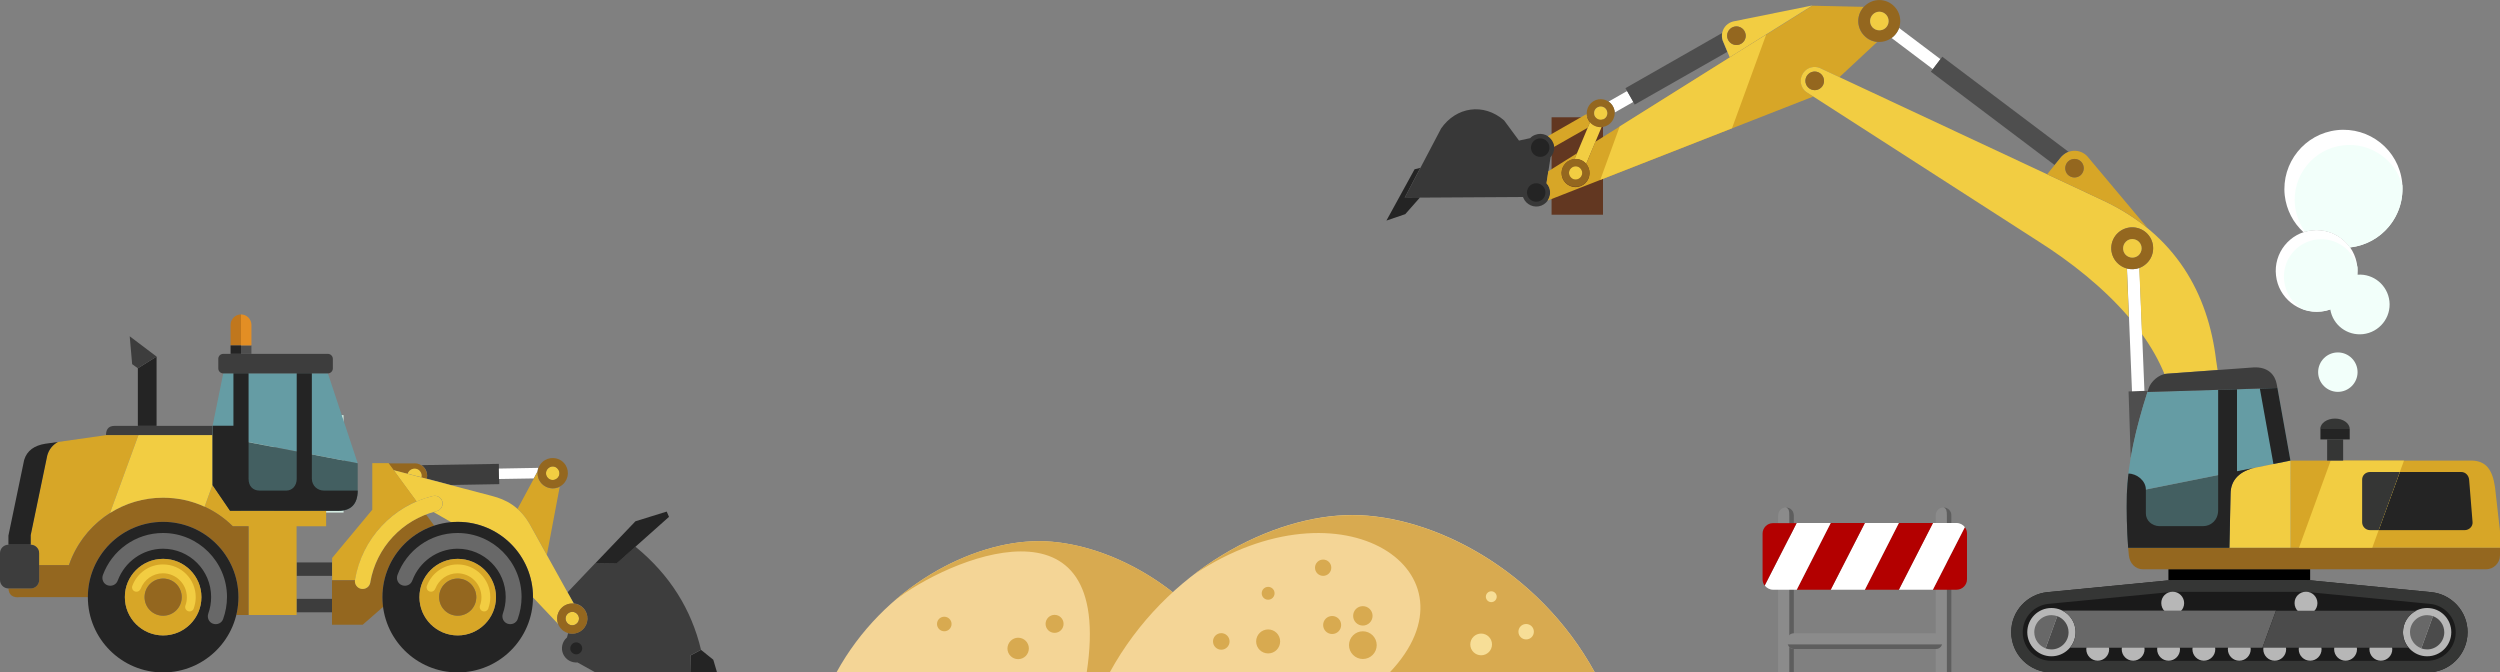 <?xml version="1.0" encoding="utf-8"?>
<!-- Generator: Adobe Illustrator 21.1.0, SVG Export Plug-In . SVG Version: 6.00 Build 0)  -->
<svg xmlns="http://www.w3.org/2000/svg" xmlns:xlink="http://www.w3.org/1999/xlink" version="1.1" id="Layer_1" x="0px" y="0px" viewBox="0 0 1750 470.7" style="enable-background:new 0 0 1750 470.7;" xml:space="preserve" width="1750" height="470.7">
<rect x="0" y="0" width="1750" height="470.7" fill="#808080" stroke="none"/>
<style type="text/css">
	.st0{fill-rule:evenodd;clip-rule:evenodd;fill:#623721;}
	.st1{fill-rule:evenodd;clip-rule:evenodd;fill:#D3EBE1;}
	.st2{fill-rule:evenodd;clip-rule:evenodd;fill:#F4D596;}
	.st3{fill-rule:evenodd;clip-rule:evenodd;fill:#D8AA50;}
	.st4{fill-rule:evenodd;clip-rule:evenodd;fill:#F7DE97;}
	.st5{fill-rule:evenodd;clip-rule:evenodd;fill:#3D3D3D;}
	.st6{fill-rule:evenodd;clip-rule:evenodd;fill:#242424;}
	.st7{fill-rule:evenodd;clip-rule:evenodd;fill:#FFFFFF;}
	.st8{fill-rule:evenodd;clip-rule:evenodd;fill:#D7A627;}
	.st9{fill-rule:evenodd;clip-rule:evenodd;fill:#94671F;}
	.st10{fill-rule:evenodd;clip-rule:evenodd;fill:#F2CD42;}
	.st11{fill-rule:evenodd;clip-rule:evenodd;fill:#659CA4;}
	.st12{fill-rule:evenodd;clip-rule:evenodd;fill:#435F61;}
	.st13{fill-rule:evenodd;clip-rule:evenodd;fill:#686868;}
	.st14{fill-rule:evenodd;clip-rule:evenodd;fill:#4E4E4E;}
	.st15{fill-rule:evenodd;clip-rule:evenodd;fill:#E38E24;}
	.st16{fill-rule:evenodd;clip-rule:evenodd;fill:#C0771D;}
	.st17{fill-rule:evenodd;clip-rule:evenodd;fill:#383838;}
	.st18{fill-rule:evenodd;clip-rule:evenodd;}
	.st19{fill-rule:evenodd;clip-rule:evenodd;fill:#353635;}
	.st20{fill-rule:evenodd;clip-rule:evenodd;fill:#1A1A1A;}
	.st21{fill-rule:evenodd;clip-rule:evenodd;fill:#B7B7B7;}
	.st22{fill-rule:evenodd;clip-rule:evenodd;fill:#4B4B4B;}
	.st23{fill-rule:evenodd;clip-rule:evenodd;fill:#8B8B8B;}
	.st24{fill-rule:evenodd;clip-rule:evenodd;fill:#5E5E5E;}
	.st25{fill-rule:evenodd;clip-rule:evenodd;fill:#B30000;}
	.st26{fill-rule:evenodd;clip-rule:evenodd;fill:#F2FFFA;}
</style>
<g>
	<polygon class="st0" points="1086.1,82.1 1122.1,82.1 1122.1,150.3 1086.1,150.3 1086.1,82.1  "/>
	<path class="st1" d="M217.3,290.6c7.7,0,15.5,0,23.2,0c0,22.7,0,45.5,0,68.2c-7.7,0-15.5,0-23.2,0   C217.3,336.1,217.3,313.3,217.3,290.6L217.3,290.6z"/>
	<polygon class="st1" points="168.7,290.6 191.9,290.6 191.9,358.8 168.7,358.8 168.7,290.6  "/>
	<path class="st2" d="M585.5,470.7c33-60.2,95.1-91.9,141.6-91.9c46.5,0,108.7,31.7,141.6,91.9H727.1H585.5L585.5,470.7z"/>
	<path class="st3" d="M712.7,446.4c4.1,0,7.5,3.3,7.5,7.5c0,4.1-3.3,7.5-7.5,7.5c-4.1,0-7.5-3.3-7.5-7.5   C705.3,449.8,708.6,446.4,712.7,446.4L712.7,446.4z"/>
	<path class="st3" d="M661,431.7c2.8,0,5.1,2.3,5.1,5.1c0,2.8-2.3,5.1-5.1,5.1c-2.8,0-5.1-2.3-5.1-5.1   C655.9,433.9,658.2,431.7,661,431.7L661,431.7z"/>
	<path class="st3" d="M738.2,430.4c3.5,0,6.3,2.8,6.3,6.3c0,3.5-2.8,6.3-6.3,6.3c-3.5,0-6.3-2.8-6.3-6.3   C731.9,433.3,734.7,430.4,738.2,430.4L738.2,430.4z"/>
	<path class="st3" d="M626.2,420.4c31.7-27.4,69.8-41.6,100.9-41.6c46.5,0,108.7,31.7,141.6,91.9h-108   C780.4,340.6,662.7,391.7,626.2,420.4L626.2,420.4z"/>
	<path class="st2" d="M776.8,470.7c39.5-72.2,114-110.2,169.8-110.2c55.8,0,130.3,38,169.8,110.2H946.6H776.8L776.8,470.7z"/>
	<path class="st3" d="M954,441.9c5.3,0,9.7,4.3,9.7,9.7c0,5.3-4.3,9.7-9.7,9.7c-5.3,0-9.7-4.3-9.7-9.7   C944.3,446.3,948.6,441.9,954,441.9L954,441.9z"/>
	<path class="st3" d="M932.5,431.2c3.5,0,6.3,2.8,6.3,6.3c0,3.5-2.8,6.3-6.3,6.3c-3.5,0-6.3-2.8-6.3-6.3   C926.2,434,929,431.2,932.5,431.2L932.5,431.2z"/>
	<path class="st3" d="M854.9,443.2c3.2,0,5.8,2.6,5.8,5.8c0,3.2-2.6,5.8-5.8,5.8s-5.8-2.6-5.8-5.8   C849.1,445.8,851.7,443.2,854.9,443.2L854.9,443.2z"/>
	<path class="st3" d="M887.7,440.6c4.6,0,8.4,3.7,8.4,8.4c0,4.6-3.7,8.4-8.4,8.4c-4.6,0-8.4-3.7-8.4-8.4   C879.3,444.3,883.1,440.6,887.7,440.6L887.7,440.6z"/>
	<path class="st3" d="M887.7,410.8c2.5,0,4.5,2,4.5,4.5c0,2.5-2,4.5-4.5,4.5c-2.5,0-4.5-2-4.5-4.5   C883.2,412.8,885.2,410.8,887.7,410.8L887.7,410.8z"/>
	<path class="st3" d="M954,424.3c3.7,0,6.8,3,6.8,6.8c0,3.7-3,6.8-6.8,6.8c-3.7,0-6.8-3-6.8-6.8C947.2,427.3,950.2,424.3,954,424.3   L954,424.3z"/>
	<path class="st3" d="M926.2,391.7c3.1,0,5.7,2.5,5.7,5.7c0,3.1-2.5,5.7-5.7,5.7c-3.1,0-5.7-2.5-5.7-5.7   C920.5,394.2,923.1,391.7,926.2,391.7L926.2,391.7z"/>
	<path class="st3" d="M835.8,402.1c35.8-27.4,76.8-41.5,110.8-41.5c55.8,0,130.3,38,169.8,110.2H972.7   C1039.3,400.9,940.1,332.7,835.8,402.1L835.8,402.1z"/>
	<path class="st4" d="M1068.3,436.8c3,0,5.4,2.4,5.4,5.4c0,3-2.4,5.4-5.4,5.4c-3,0-5.4-2.4-5.4-5.4   C1062.9,439.2,1065.3,436.8,1068.3,436.8L1068.3,436.8z"/>
	<path class="st4" d="M1036.8,443.5c4.2,0,7.6,3.4,7.6,7.6c0,4.2-3.4,7.6-7.6,7.6c-4.2,0-7.6-3.4-7.6-7.6   C1029.2,446.9,1032.6,443.5,1036.8,443.5L1036.8,443.5z"/>
	<path class="st4" d="M1043.9,413.9c2.1,0,3.8,1.7,3.8,3.8c0,2.1-1.7,3.8-3.8,3.8c-2.1,0-3.8-1.7-3.8-3.8   C1040.1,415.6,1041.8,413.9,1043.9,413.9L1043.9,413.9z"/>
	<path class="st5" d="M397.3,414.6l19.3-20.3l15.2-0.2l12.9-11.5c24.4,19.9,39.3,44.2,46,72.2l-7.3,3.9l-0.3,11.9l-66.3,0.1l-12.6-7   c-4.1,0.4-8.2-1.9-10-5.9c-1.8-4.1-0.6-8.8,2.7-11.6l0.8-3c3.4,0.9,7.3,0.1,10.1-2.5c4.3-4,4.6-10.7,0.6-15c-1.8-2-4.2-3.1-6.7-3.3   L397.3,414.6L397.3,414.6z"/>
	<path class="st5" d="M80.3,298.1h68.4v6.6H74.2C74.2,301.6,75.1,298.1,80.3,298.1L80.3,298.1z"/>
	<polygon class="st6" points="109.6,249.6 96.5,257.8 96.5,298.1 109.6,298.1 109.6,249.6  "/>
	<polygon class="st5" points="109.6,249.6 96.5,257.8 92.5,254.9 90.8,235.4 109.6,249.6  "/>
	<polygon class="st5" points="207.6,428.6 232.4,428.6 232.4,419.2 207.6,419.2 207.6,428.6  "/>
	<polygon class="st5" points="207.6,403.1 232.4,403.1 232.4,393.7 207.6,393.7 207.6,403.1  "/>
	<path class="st5" d="M315.6,339.5l33.9-0.6l-0.3-14.2l-54.1,0.9c2.4,1.6,3.9,4.3,3.9,7.3c0,0.7-0.1,1.4-0.3,2.1L315.6,339.5   L315.6,339.5z"/>
	<path class="st7" d="M349.2,328l0.1,7.3l24.3-0.4l2.6-4.9c0.1-0.8,0.3-1.7,0.6-2.5L349.2,328L349.2,328z"/>
	<path class="st8" d="M376.4,330l-14.1,26.2c3.4,3,6.6,7.1,9.5,12.4l11,19.8l9-47.6c-4.1,2.1-9.3,1.3-12.6-2.2   C376.9,336.1,376,333,376.4,330L376.4,330z M390.3,328.1c1.8,1.9,1.7,4.9-0.2,6.6c-1.9,1.8-4.9,1.7-6.6-0.2   c-1.8-1.9-1.7-4.9,0.2-6.6C385.6,326,388.6,326.1,390.3,328.1L390.3,328.1z M391,330.9c0.2,2.3-1.5,4.3-3.8,4.5   c-2.3,0.2-4.3-1.5-4.5-3.8c-0.2-2.3,1.5-4.3,3.8-4.5C388.8,326.9,390.8,328.6,391,330.9L391,330.9z"/>
	<polygon class="st6" points="416.6,394.4 444.8,364.9 466.7,358.1 468.3,361.8 431.9,394.2 416.6,394.4  "/>
	<polygon class="st6" points="483.2,470.6 483.5,458.8 490.7,454.9 499.3,461.8 501.9,470.6 483.2,470.6  "/>
	<path class="st6" d="M400.6,450.7c1.7-1.5,4.3-1.4,5.9,0.4c1.5,1.7,1.4,4.3-0.4,5.9c-1.7,1.5-4.3,1.4-5.9-0.4   C398.7,454.9,398.9,452.3,400.6,450.7L400.6,450.7z"/>
	<path class="st9" d="M290.2,324.3c4.8,0,8.8,3.9,8.8,8.8c0,0.7-0.1,1.4-0.3,2.1l-11.9-3.1l8.2,2.2c0.4-1.5,0-3.2-1.2-4.5   c-1.9-2-5-2.1-7-0.3c-0.7,0.6-1.1,1.4-1.4,2.2l-10-2.6l-3.5-4.7H290.2L290.2,324.3z"/>
	<path class="st10" d="M390.7,436.8l-17.6-18.6l0-0.2c0-29.1-23.6-52.7-52.7-52.7c-1.6,0-3.1,0.1-4.6,0.2l-12.4-7.1   c0.7-0.2,1.3-0.4,2-0.5c0.1,0,0.2,0,0.3-0.1c2.9-0.7,4.7-3.7,4-6.6c-0.7-2.9-3.7-4.7-6.6-4l0,0c-4,1-7.8,2.3-11.5,3.9l-6.8-9.2   l-9.3-12.8l69,18.1c9.1,2.4,19.6,7,27.3,21.5l29.9,53.9c-2.9-0.3-6,0.6-8.3,2.8C390.1,428.3,389.2,432.9,390.7,436.8L390.7,436.8z"/>
	<path class="st10" d="M391,330.9c0.2,2.3-1.5,4.3-3.8,4.5c-2.3,0.2-4.3-1.5-4.5-3.8c-0.2-2.3,1.5-4.3,3.8-4.5   C388.8,326.9,390.8,328.6,391,330.9L391,330.9z"/>
	<path class="st8" d="M232.4,390.7l28.2-33.9v-32.6H272l19.6,26.7c-22.4,9.7-38.9,30.2-43,54.9l0,0c0,0.1,0,0.2,0,0.3h-16.1V390.7   L232.4,390.7z"/>
	<path class="st9" d="M232.4,406.2h16.1c-0.3,2.9,1.6,5.5,4.5,6c3,0.5,5.8-1.5,6.3-4.5c0-0.1,0-0.2,0-0.2   c3.7-21.8,18.8-39.6,38.9-47.4l5.7,7.8l0,0c-21,6.9-36.2,26.7-36.2,50c0,2.3,0.2,4.7,0.5,6.9l-14.3,12.5h-21.5V406.2L232.4,406.2z"/>
	<path class="st10" d="M248.5,405.9c4.8-28.8,26.5-51.9,54.5-58.7l0,0c2.9-0.7,5.9,1.1,6.6,4c0.7,2.9-1.1,5.9-4,6.6   c-0.1,0-0.2,0-0.3,0.1c-23.6,5.9-41.9,25.3-46.1,49.6c0,0.1,0,0.2,0,0.2c-0.5,3-3.3,5-6.3,4.5C250,411.7,248,408.9,248.5,405.9   L248.5,405.9L248.5,405.9z"/>
	<polygon class="st11" points="148.8,304.6 250.4,324.3 229.5,261.3 156.3,261.3 148.8,298.1 148.8,304.6  "/>
	<path class="st12" d="M250.4,324.3v19.3c-0.1,9.2-4.6,14-13.3,14H161l-12.2-17.9v-35L250.4,324.3L250.4,324.3z"/>
	<path class="st8" d="M40.5,309.4l33.7-4.8h22.7l-19.9,54.5c-13.3,8.4-23.6,21.3-28.8,36.5l-20.9,0v-8.4c0-3.2-2.6-5.9-5.9-5.9v-6.7   l11.6-55.8C34.4,314.5,36.9,311.4,40.5,309.4L40.5,309.4z M148.8,339.6L148.8,339.6l12.2,17.9h67.3v10.9l-20.7,0v62.1H174v-62.1   h-11c-5.7-5.6-12.4-10.3-19.8-13.7L148.8,339.6L148.8,339.6z"/>
	<path class="st6" d="M31.8,310.6l8.7-1.2c-3.6,2-6.2,5.1-7.4,9.4l-11.6,55.8v6.7H5.9v-6.4l11-52.9   C18.9,315.3,24.2,311.8,31.8,310.6L31.8,310.6z"/>
	<path class="st9" d="M174,368.4v62.1h-8.6c1-4,1.5-8.2,1.5-12.5c0-29.1-23.6-52.7-52.7-52.7c-29.1,0-52.7,23.6-52.7,52.7H14   c-5.1,0.6-7.8-1.5-8.1-6.1h15.6c3.2,0,5.9-2.6,5.9-5.9v-10.4l20.9,0c9.3-27.4,35.3-47.2,65.9-47.2c19,0,36.3,7.6,48.8,20H174   L174,368.4z"/>
	<path class="st5" d="M5.9,381.3h15.6c3.2,0,5.9,2.6,5.9,5.9V406c0,3.2-2.6,5.9-5.9,5.9H5.9c-3.2,0-5.9-2.6-5.9-5.9v-18.8   C0,384,2.6,381.3,5.9,381.3L5.9,381.3z"/>
	<path class="st10" d="M96.9,304.6l51.8,0v35l-5.5,15.1c-8.8-4.1-18.7-6.3-29.1-6.3c-13.6,0-26.4,3.9-37.1,10.7L96.9,304.6   L96.9,304.6z"/>
	<path class="st6" d="M114.2,365.3c29.1,0,52.7,23.6,52.7,52.7c0,29.1-23.6,52.7-52.7,52.7c-29.1,0-52.7-23.6-52.7-52.7   C61.5,388.9,85.1,365.3,114.2,365.3L114.2,365.3z M114.2,391.2c14.8,0,26.8,12,26.8,26.8c0,14.8-12,26.8-26.8,26.8   c-14.8,0-26.8-12-26.8-26.8C87.3,403.2,99.4,391.2,114.2,391.2L114.2,391.2z"/>
	<path class="st8" d="M114.2,391.2c14.8,0,26.8,12,26.8,26.8c0,14.8-12,26.8-26.8,26.8c-14.8,0-26.8-12-26.8-26.8   C87.3,403.2,99.4,391.2,114.2,391.2L114.2,391.2z M114.2,405c7.2,0,13,5.8,13,13c0,7.2-5.8,13-13,13c-7.2,0-13-5.8-13-13   C101.2,410.8,107,405,114.2,405L114.2,405z"/>
	<path class="st9" d="M114.2,405c7.2,0,13,5.8,13,13c0,7.2-5.8,13-13,13c-7.2,0-13-5.8-13-13C101.2,410.8,107,405,114.2,405   L114.2,405z"/>
	<path class="st13" d="M82.5,406.2c0,0.1-0.1,0.2-0.1,0.2c-1,2.9-4.2,4.3-7.1,3.3c-2.9-1-4.3-4.2-3.3-7.1l0,0   c6.3-17.2,22.8-29.5,42.1-29.5c24.7,0,44.8,20.1,44.8,44.8c0,5.4-1,10.6-2.7,15.4l0,0c-1,2.9-4.2,4.3-7.1,3.3   c-2.9-1-4.3-4.2-3.3-7.1c1.3-3.6,2-7.5,2-11.6c0-18.7-15.1-33.8-33.8-33.8C99.7,384.2,87.3,393.4,82.5,406.2L82.5,406.2z"/>
	<path class="st10" d="M98.5,412.1c0,0,0,0.1-0.1,0.1c-0.6,1.6-2.4,2.4-4,1.8c-1.6-0.6-2.3-2.3-1.8-3.8l0,0   c3.2-8.8,11.6-15.1,21.5-15.1c12.7,0,22.9,10.3,22.9,22.9c0,2.8-0.5,5.4-1.4,7.9l0,0l0,0.1c-0.6,1.6-2.4,2.4-4,1.8   c-1.6-0.6-2.4-2.4-1.8-4c0.7-1.8,1-3.7,1-5.7c0-9.3-7.5-16.8-16.8-16.8C107,401.3,100.9,405.8,98.5,412.1L98.5,412.1z"/>
	<path class="st6" d="M320.4,365.3c29.1,0,52.7,23.6,52.7,52.7c0,29.1-23.6,52.7-52.7,52.7c-29.1,0-52.7-23.6-52.7-52.7   C267.7,388.9,291.3,365.3,320.4,365.3L320.4,365.3z M320.4,391.2c14.8,0,26.8,12,26.8,26.8c0,14.8-12,26.8-26.8,26.8   c-14.8,0-26.8-12-26.8-26.8C293.6,403.2,305.6,391.2,320.4,391.2L320.4,391.2z"/>
	<path class="st8" d="M320.4,391.2c14.8,0,26.8,12,26.8,26.8c0,14.8-12,26.8-26.8,26.8c-14.8,0-26.8-12-26.8-26.8   C293.6,403.2,305.6,391.2,320.4,391.2L320.4,391.2z M320.4,405c7.2,0,13,5.8,13,13c0,7.2-5.8,13-13,13c-7.2,0-13-5.8-13-13   C307.4,410.8,313.2,405,320.4,405L320.4,405z"/>
	<path class="st9" d="M320.4,405c7.2,0,13,5.8,13,13c0,7.2-5.8,13-13,13c-7.2,0-13-5.8-13-13C307.4,410.8,313.2,405,320.4,405   L320.4,405z"/>
	<path class="st13" d="M288.7,406.2c0,0.1-0.1,0.2-0.1,0.2c-1,2.9-4.2,4.3-7.1,3.3c-2.9-1-4.3-4.2-3.3-7.1l0,0   c6.3-17.2,22.8-29.5,42.1-29.5c24.7,0,44.8,20.1,44.8,44.8c0,5.4-1,10.6-2.7,15.4l0,0c-1,2.9-4.2,4.3-7.1,3.3   c-2.9-1-4.3-4.2-3.3-7.1c1.3-3.6,2-7.5,2-11.6c0-18.7-15.1-33.8-33.8-33.8C305.9,384.2,293.5,393.4,288.7,406.2L288.7,406.2z"/>
	<path class="st10" d="M304.7,412.1c0,0,0,0.1-0.1,0.1c-0.6,1.6-2.4,2.4-4,1.8c-1.6-0.6-2.3-2.3-1.8-3.8l0,0   c3.2-8.8,11.6-15.1,21.5-15.1c12.7,0,22.9,10.3,22.9,22.9c0,2.8-0.5,5.4-1.4,7.9l0,0l0,0.1c-0.6,1.6-2.4,2.4-4,1.8   c-1.6-0.6-2.4-2.4-1.8-4c0.7-1.8,1-3.7,1-5.7c0-9.3-7.5-16.8-16.8-16.8C313.2,401.3,307.1,405.8,304.7,412.1L304.7,412.1z"/>
	<polygon class="st14" points="168.7,241.8 176,241.8 176,247.7 168.7,247.7 168.7,241.8  "/>
	<path class="st15" d="M176,241.8v-14.4c0-4-3.3-7.3-7.3-7.3v21.7H176L176,241.8z"/>
	<path class="st16" d="M161.4,241.8v-14.4c0-4,3.3-7.3,7.3-7.3v21.7H161.4L161.4,241.8z"/>
	<polygon class="st6" points="161.4,241.8 168.7,241.8 168.7,247.7 161.4,247.7 161.4,241.8  "/>
	<path class="st10" d="M390.3,328.1c1.8,1.9,1.7,4.9-0.2,6.6c-1.9,1.8-4.9,1.7-6.6-0.2c-1.8-1.9-1.7-4.9,0.2-6.6   C385.6,326,388.6,326.1,390.3,328.1L390.3,328.1z"/>
	<path class="st9" d="M394.7,324c4,4.3,3.7,11-0.6,15c-4.3,4-11,3.7-15-0.6c-4-4.3-3.7-11,0.6-15C384,319.5,390.7,319.7,394.7,324   L394.7,324z M390.3,328.1c1.8,1.9,1.7,4.9-0.2,6.6c-1.9,1.8-4.9,1.7-6.6-0.2c-1.8-1.9-1.7-4.9,0.2-6.6   C385.6,326,388.6,326.1,390.3,328.1L390.3,328.1z"/>
	<path class="st10" d="M404,429.8c1.8,1.9,1.7,4.9-0.2,6.6c-1.9,1.8-4.9,1.7-6.6-0.2c-1.8-1.9-1.7-4.9,0.2-6.6   C399.3,427.8,402.3,427.9,404,429.8L404,429.8z"/>
	<path class="st9" d="M408.4,425.8c4,4.3,3.7,11-0.6,15c-4.3,4-11,3.7-15-0.6c-4-4.3-3.7-11,0.6-15   C397.7,421.2,404.4,421.5,408.4,425.8L408.4,425.8z M404,429.8c1.8,1.9,1.7,4.9-0.2,6.6c-1.9,1.8-4.9,1.7-6.6-0.2   c-1.8-1.9-1.7-4.9,0.2-6.6C399.3,427.8,402.3,427.9,404,429.8L404,429.8z"/>
	<path class="st10" d="M293.8,329.6c1.2,1.3,1.6,3,1.2,4.5l-9.6-2.5c0.2-0.8,0.7-1.6,1.4-2.2C288.9,327.5,292,327.6,293.8,329.6   L293.8,329.6z"/>
	<path class="st6" d="M250.4,343.5c-0.1,9.2-4.6,14-13.3,14H161l-12.2-17.9v-41.6h14.6v-36.8H174v74c0,5.1,3,8.2,7.7,8.2h18.8   c3.9,0,7.2-3.2,7.2-8.2v-74h10.6v74c0.1,4.9,4,8.2,8.4,8.2H250.4L250.4,343.5z"/>
	<path class="st5" d="M156.3,247.7h73.2c1.9,0,3.5,1.6,3.5,3.5v6.7c0,1.9-1.6,3.5-3.5,3.5h-73.2c-1.9,0-3.5-1.6-3.5-3.5v-6.7   C152.8,249.2,154.4,247.7,156.3,247.7L156.3,247.7z"/>
	<path class="st17" d="M1085.4,110l-2.8,18.2c0.8,0.9,1.4,1.9,1.9,3c2,5-0.5,10.7-5.5,12.7c-5,2-10.7-0.5-12.7-5.5   c-0.1-0.2-0.1-0.4-0.2-0.5l-82.8,0.5l25.5-48.5c10.4-15,29.6-18.2,44.1-5.6l10.4,14.1l7.8-1.7c0.9-1,2.1-1.8,3.5-2.3   c5-2,10.7,0.5,12.7,5.5C1088.7,103.4,1087.8,107.3,1085.4,110L1085.4,110z"/>
	<polygon class="st6" points="970.5,154.4 990.2,118.5 994.2,117.5 983.3,138.3 994,138.2 983.7,149.9 970.5,154.4  "/>
	<path class="st7" d="M1139,63.7l-13,7.4c1.6,1.1,2.9,2.6,3.7,4.6c0.4,1,0.6,2,0.7,3l13-7.4L1139,63.7L1139,63.7z"/>
	<path class="st8" d="M1087.9,102.8l23.5-13.4l1.6-3.8c-0.7-0.8-1.3-1.8-1.7-2.8c-0.4-1-0.6-2-0.7-3l-27.1,15.5   c1.6,1.1,2.9,2.6,3.7,4.6C1087.7,100.8,1087.9,101.8,1087.9,102.8L1087.9,102.8z"/>
	<path class="st7" d="M1324.1,26.6l28.9,21.8l5.3-7l-28.9-21.8c-0.7,2.1-2,4-3.7,5.7C1325.1,25.8,1324.6,26.2,1324.1,26.6   L1324.1,26.6z"/>
	<path class="st8" d="M1269.2,67.6l-185.9,72.8c1.8-2.6,2.3-6,1.1-9.1c-0.4-1.1-1.1-2.2-1.9-3l1.3-8.4l20.1-12.6l-1.7,4.1   c-1,0.1-2,0.3-2.9,0.7c-5,2-7.5,7.6-5.5,12.7c2,5,7.6,7.5,12.7,5.5c5-2,7.5-7.6,5.5-12.7c-0.4-1.1-1-2-1.7-2.8l6.5-15.6l99.5-62.4   l52.4-32.8l36,0.8c-5.3,5.6-5.3,14.5,0.1,20.1c2.5,2.7,5.8,4.2,9.2,4.5L1287.6,54l-12.2-5.7c-3.6-2.2-8.4-1.8-11.7,1.2   c-4,3.7-4.2,9.9-0.5,13.8c0.6,0.7,1.4,1.3,2.2,1.7v0L1269.2,67.6L1269.2,67.6z"/>
	<polygon class="st18" points="1517.9,406 1617.1,406 1617.1,398.4 1517.9,398.4 1517.9,406  "/>
	<path class="st9" d="M1750,383.4v5.3c0,5.4-4.4,9.8-9.8,9.8H1500c-5.4,0-9.3-4.4-9.8-9.8l-0.5-5.3H1750L1750,383.4z"/>
	<path class="st8" d="M1603.3,322.4h126.1c10.7-0.1,15.3,6.2,17.1,18.6l3.5,30.9v11.5h-146.6V322.4L1603.3,322.4z"/>
	<path class="st6" d="M1679.9,330.4h43c3,0,5.3,2.5,5.5,5.5l2.4,29.7c0.2,3-2.5,5.5-5.5,5.5h-60.3L1679.9,330.4L1679.9,330.4z"/>
	<polygon class="st10" points="1631.5,322.4 1682.8,322.4 1660.6,383.4 1609.3,383.4 1631.5,322.4  "/>
	<path class="st19" d="M1659,330.4h20.9l-14.8,40.7h-6.1c-3,0-5.5-2.5-5.5-5.5v-29.7C1653.4,332.8,1655.9,330.4,1659,330.4   L1659,330.4z"/>
	<polygon class="st19" points="1629,307.6 1640.2,307.6 1640.2,322.4 1629,322.4 1629,307.6  "/>
	<polygon class="st6" points="1624.3,307.6 1624.3,300.3 1644.8,300.3 1644.8,307.6 1624.3,307.6  "/>
	<path class="st19" d="M1644.8,300.3c0-4-4.6-7.3-10.3-7.3c-5.7,0-10.3,3.3-10.3,7.3H1644.8L1644.8,300.3z"/>
	<path class="st14" d="M1503.2,274.5l0-0.9L1490,274l1.5,46.6C1494,306,1498.2,290.2,1503.2,274.5L1503.2,274.5L1503.2,274.5z"/>
	<path class="st7" d="M1501.1,273.6l-3.5-86c-2.8,1-5.9,1.1-8.7,0.4l3.5,85.9L1501.1,273.6L1501.1,273.6z"/>
	<path class="st10" d="M1275.4,48.3l196.5,91.9c51.2,24,73.8,65.4,79.4,112.1l1,6.7l-35.5,2.6c-0.6,0-1.1,0.1-1.7,0.2   c-3.9-9.6-9.3-19-15.7-27.9l-1.9-46.3c1.8-0.6,3.5-1.7,5-3.1c5.9-5.5,6.3-14.8,0.8-20.7c-5.5-5.9-14.8-6.3-20.7-0.8   c-5.9,5.5-6.3,14.8-0.8,20.7c2,2.1,4.4,3.5,7,4.2l1.4,34.2c-17.8-20.8-40.9-39-63.7-53.4L1265.3,65v0c-0.8-0.5-1.5-1-2.2-1.7   c-3.7-4-3.4-10.1,0.5-13.8C1266.9,46.4,1271.7,46.1,1275.4,48.3L1275.4,48.3z M1274.8,61.3c-2.6,2.5-6.7,2.4-9.2-0.2   c-2.5-2.6-2.4-6.7,0.2-9.2c2.6-2.5,6.7-2.4,9.2,0.2C1277.5,54.7,1277.4,58.9,1274.8,61.3L1274.8,61.3z"/>
	<path class="st14" d="M1351.6,50.2l86.6,65.3l4.4-5.4l0.2-0.2l0,0l0,0v0c0.3-0.4,0.7-0.8,1.1-1.1c1.2-1.1,2.6-2,4.1-2.5l-88.4-66.6   L1351.6,50.2L1351.6,50.2z"/>
	<path class="st8" d="M1461.1,109.4c0.2,0.2,0.4,0.5,0.6,0.7l41.7,49.7l0,0c-9-7.4-19.5-14-31.5-19.6L1433,122l9.6-11.8l0.2-0.2l0,0   l0,0v0c0.3-0.4,0.7-0.8,1.1-1.1C1448.8,104.2,1456.5,104.5,1461.1,109.4L1461.1,109.4z M1456.9,113.3c2.4,2.6,2.3,6.7-0.3,9.2   c-2.6,2.4-6.7,2.3-9.2-0.3c-2.4-2.6-2.3-6.7,0.3-9.2C1450.4,110.5,1454.5,110.7,1456.9,113.3L1456.9,113.3z"/>
	<path class="st9" d="M1111.4,82.8c-2-5,0.5-10.7,5.5-12.7c5-2,10.7,0.5,12.7,5.5c2,5-0.5,10.7-5.5,12.7S1113.3,87.8,1111.4,82.8   L1111.4,82.8z M1116.2,80.9c-0.9-2.4,0.2-5.1,2.6-6c2.4-0.9,5.1,0.2,6,2.6c0.9,2.4-0.2,5.1-2.6,6   C1119.8,84.5,1117.1,83.3,1116.2,80.9L1116.2,80.9z"/>
	<path class="st14" d="M1205.5,23.1l-67.7,38.6l6.5,11.5l64.8-36.9l-2.8-6.7c-0.2-0.4-0.4-0.8-0.5-1.2l0,0v0   C1205.3,26.7,1205.2,24.9,1205.5,23.1L1205.5,23.1z"/>
	<path class="st10" d="M1206.4,29.5c-0.2-0.4-0.4-0.8-0.5-1.2l0,0v0c-1.2-3.6-0.4-7.8,2.6-10.7c1.4-1.3,3.1-2.2,4.8-2.6l55.4-11.2   l-57.9,36.3L1206.4,29.5L1206.4,29.5z M1220,29.7c-2.6,2.5-6.7,2.4-9.2-0.2c-2.5-2.6-2.4-6.7,0.2-9.2c2.6-2.5,6.7-2.4,9.2,0.2   C1222.7,23.2,1222.6,27.3,1220,29.7L1220,29.7z"/>
	<path class="st10" d="M1110.3,114.7l10.8-25.7c-3.1,0.2-6.1-1.1-8.1-3.4l-10.8,25.7C1105.3,111.1,1108.3,112.4,1110.3,114.7   L1110.3,114.7z"/>
	<path class="st6" d="M1072.2,100.8c1.4-3.3,5.2-4.8,8.5-3.4c3.3,1.4,4.8,5.2,3.4,8.5c-1.4,3.3-5.2,4.8-8.5,3.4   C1072.3,107.9,1070.8,104.1,1072.2,100.8L1072.2,100.8z"/>
	<path class="st6" d="M1069.4,132.2c1.4-3.3,5.2-4.8,8.5-3.4c3.3,1.4,4.8,5.2,3.4,8.5c-1.4,3.3-5.2,4.8-8.5,3.4   C1069.5,139.3,1068,135.5,1069.4,132.2L1069.4,132.2z"/>
	<path class="st9" d="M1503.3,163.8c5.5,5.9,5.2,15.2-0.8,20.7c-5.9,5.5-15.2,5.2-20.7-0.8c-5.5-5.9-5.2-15.2,0.8-20.7   C1488.6,157.6,1497.8,157.9,1503.3,163.8L1503.3,163.8z M1497.4,169.4c2.4,2.6,2.3,6.7-0.3,9.2c-2.6,2.4-6.7,2.3-9.2-0.3   c-2.4-2.6-2.3-6.7,0.3-9.2C1490.8,166.6,1494.9,166.8,1497.4,169.4L1497.4,169.4z"/>
	<path class="st10" d="M1497.4,169.4c2.4,2.6,2.3,6.7-0.3,9.2c-2.6,2.4-6.7,2.3-9.2-0.3c-2.4-2.6-2.3-6.7,0.3-9.2   C1490.8,166.6,1494.9,166.8,1497.4,169.4L1497.4,169.4z"/>
	<path class="st9" d="M1456.9,113.3c2.4,2.6,2.3,6.7-0.3,9.2c-2.6,2.4-6.7,2.3-9.2-0.3c-2.4-2.6-2.3-6.7,0.3-9.2   C1450.4,110.5,1454.5,110.7,1456.9,113.3L1456.9,113.3z"/>
	<path class="st9" d="M1274.8,61.3c-2.6,2.5-6.7,2.4-9.2-0.2c-2.5-2.6-2.4-6.7,0.2-9.2c2.6-2.5,6.7-2.4,9.2,0.2   C1277.5,54.7,1277.4,58.9,1274.8,61.3L1274.8,61.3z"/>
	<path class="st9" d="M1325.6,25.3c-5.9,5.6-15.1,5.4-20.7-0.5c-5.6-5.9-5.4-15.1,0.5-20.7c5.9-5.6,15.1-5.4,20.7,0.5   C1331.7,10.4,1331.5,19.7,1325.6,25.3L1325.6,25.3z M1320.3,10.3c2.4,2.6,2.3,6.7-0.3,9.2c-2.6,2.4-6.7,2.3-9.2-0.3   c-2.4-2.6-2.3-6.7,0.3-9.2C1313.7,7.5,1317.8,7.6,1320.3,10.3L1320.3,10.3z"/>
	<path class="st10" d="M1320.3,10.3c2.4,2.6,2.3,6.7-0.3,9.2c-2.6,2.4-6.7,2.3-9.2-0.3c-2.4-2.6-2.3-6.7,0.3-9.2   C1313.7,7.5,1317.8,7.6,1320.3,10.3L1320.3,10.3z"/>
	<path class="st9" d="M1220,29.7c-2.6,2.5-6.7,2.4-9.2-0.2c-2.5-2.6-2.4-6.7,0.2-9.2c2.6-2.5,6.7-2.4,9.2,0.2   C1222.7,23.2,1222.6,27.3,1220,29.7L1220,29.7z"/>
	<path class="st10" d="M1116.2,80.9c-0.9-2.4,0.2-5.1,2.6-6c2.4-0.9,5.1,0.2,6,2.6c0.9,2.4-0.2,5.1-2.6,6   C1119.8,84.5,1117.1,83.3,1116.2,80.9L1116.2,80.9z"/>
	<path class="st9" d="M1093.8,124.6c-2-5,0.5-10.7,5.5-12.7c5-2,10.7,0.5,12.7,5.5c2,5-0.5,10.7-5.5,12.7   C1101.5,132.1,1095.8,129.6,1093.8,124.6L1093.8,124.6z M1106.1,124.4c-1.9,1.8-4.8,1.7-6.5-0.2c-1.8-1.9-1.7-4.8,0.2-6.5   c1.9-1.8,4.8-1.7,6.5,0.2C1108,119.7,1108,122.6,1106.1,124.4L1106.1,124.4z"/>
	<path class="st10" d="M1106.1,124.4c-1.9,1.8-4.8,1.7-6.5-0.2c-1.8-1.9-1.7-4.8,0.2-6.5c1.9-1.8,4.8-1.7,6.5,0.2   C1108,119.7,1108,122.6,1106.1,124.4L1106.1,124.4z"/>
	<path class="st12" d="M1560.6,383.4h-70.9c-0.9-12.8-1.2-25.2-0.9-38l90.2-18.1c-11,2.2-17.7,8.5-17.7,18.4L1560.6,383.4   L1560.6,383.4z"/>
	<path class="st11" d="M1488.8,345.3c0.6-20.6,6.3-45.9,14.4-70.9l91-2.8l9.1,50.8L1488.8,345.3L1488.8,345.3z"/>
	<path class="st10" d="M1603.3,383.4h-42.7l0.8-37.7c0-9.9,6.6-16.2,17.7-18.4l24.3-4.9V383.4L1603.3,383.4z"/>
	<path class="st20" d="M1435.9,470.7L1435.9,470.7L1435.9,470.7z M1433.3,414.5l87.2-8.5h94.1l87.2,8.5c14.3,1.4,25.5,13.4,25.5,28   c0,15.6-12.6,28.2-28.2,28.2l-263.1,0c-15.5-0.1-28.1-12.7-28.1-28.2C1407.8,427.9,1419,415.9,1433.3,414.5L1433.3,414.5z"/>
	<path class="st19" d="M1435.9,470.7c-15.5-0.1-28.1-12.7-28.1-28.2c0-14.6,11.2-26.7,25.5-28l0,0v0l87.2-8.5h94.1v0l87.2,8.5l0,0v0   c14.3,1.4,25.5,13.4,25.5,28c0,15.6-12.6,28.2-28.2,28.2h-263L1435.9,470.7L1435.9,470.7L1435.9,470.7z M1699,462.6   c11.1,0,20-9,20-20c0-10.4-7.9-19-18.1-19.9v0l-86.8-8.4v0h-93.3l-86.8,8.4v0c-10.2,1-18.1,9.5-18.1,19.9c0,11.1,9,20,20,20H1699   L1699,462.6L1699,462.6z"/>
	<path class="st21" d="M1614.2,414.2c4.4,0,8,3.6,8,8c0,4.4-3.6,8-8,8c-4.4,0-8-3.6-8-8C1606.1,417.8,1609.7,414.2,1614.2,414.2   L1614.2,414.2z"/>
	<path class="st21" d="M1567.5,446.5c4.4,0,8,3.6,8,8c0,4.4-3.6,8-8,8c-4.4,0-8-3.6-8-8C1559.5,450.1,1563.1,446.5,1567.5,446.5   L1567.5,446.5z"/>
	<path class="st21" d="M1592.3,446.5c4.4,0,8,3.6,8,8c0,4.4-3.6,8-8,8c-4.4,0-8-3.6-8-8C1584.3,450.1,1587.9,446.5,1592.3,446.5   L1592.3,446.5z"/>
	<path class="st21" d="M1520.9,414.2c4.4,0,8,3.6,8,8c0,4.4-3.6,8-8,8c-4.4,0-8-3.6-8-8C1512.8,417.8,1516.4,414.2,1520.9,414.2   L1520.9,414.2z"/>
	<path class="st21" d="M1617.1,446.5c4.4,0,8,3.6,8,8c0,4.4-3.6,8-8,8c-4.4,0-8-3.6-8-8C1609.1,450.1,1612.6,446.5,1617.1,446.5   L1617.1,446.5z"/>
	<path class="st21" d="M1641.9,446.5c4.4,0,8,3.6,8,8c0,4.4-3.6,8-8,8c-4.4,0-8-3.6-8-8C1633.8,450.1,1637.4,446.5,1641.9,446.5   L1641.9,446.5z"/>
	<path class="st21" d="M1666.6,446.5c4.4,0,8,3.6,8,8c0,4.4-3.6,8-8,8c-4.4,0-8-3.6-8-8C1658.6,450.1,1662.2,446.5,1666.6,446.5   L1666.6,446.5z"/>
	<path class="st21" d="M1468.4,446.5c4.4,0,8,3.6,8,8c0,4.4-3.6,8-8,8c-4.4,0-8-3.6-8-8C1460.4,450.1,1464,446.5,1468.4,446.5   L1468.4,446.5z"/>
	<path class="st21" d="M1493.2,446.5c4.4,0,8,3.6,8,8c0,4.4-3.6,8-8,8c-4.4,0-8-3.6-8-8C1485.2,450.1,1488.7,446.5,1493.2,446.5   L1493.2,446.5z"/>
	<path class="st21" d="M1518,446.5c4.4,0,8,3.6,8,8c0,4.4-3.6,8-8,8c-4.4,0-8-3.6-8-8C1509.9,450.1,1513.5,446.5,1518,446.5   L1518,446.5z"/>
	<path class="st21" d="M1542.7,446.5c4.4,0,8,3.6,8,8c0,4.4-3.6,8-8,8c-4.4,0-8-3.6-8-8C1534.7,450.1,1538.3,446.5,1542.7,446.5   L1542.7,446.5z"/>
	<path class="st21" d="M1436,425.6c9.4,0,16.9,7.6,16.9,16.9c0,9.4-7.6,16.9-16.9,16.9c-9.4,0-16.9-7.6-16.9-16.9   C1419.1,433.2,1426.6,425.6,1436,425.6L1436,425.6z"/>
	<path class="st21" d="M1699,425.6c9.4,0,16.9,7.6,16.9,16.9c0,9.4-7.6,16.9-16.9,16.9s-16.9-7.6-16.9-16.9   C1682.1,433.2,1689.7,425.6,1699,425.6L1699,425.6z"/>
	<path class="st22" d="M1703.1,431.3c4.6,1.7,7.9,6.1,7.9,11.3c0,6.6-5.4,12-12,12c-1.4,0-2.8-0.3-4.1-0.7L1703.1,431.3   L1703.1,431.3z"/>
	<path class="st13" d="M1449,453.4h134.7l9.5-26h-149.6c5.5,2.8,9.3,8.5,9.3,15.1C1452.9,446.7,1451.5,450.4,1449,453.4L1449,453.4z   "/>
	<path class="st13" d="M1699,430.6c1.4,0,2.8,0.3,4.1,0.7l-8.2,22.5c-4.6-1.7-7.9-6.1-7.9-11.3C1687,435.9,1692.4,430.6,1699,430.6   L1699,430.6z"/>
	<path class="st22" d="M1440.1,431.3c4.6,1.7,7.9,6.1,7.9,11.3c0,6.6-5.4,12-12,12c-1.4,0-2.8-0.3-4.1-0.7L1440.1,431.3   L1440.1,431.3z"/>
	<path class="st13" d="M1436,430.6c1.4,0,2.8,0.3,4.1,0.7l-8.2,22.5c-4.6-1.7-7.9-6.1-7.9-11.3C1424,435.9,1429.4,430.6,1436,430.6   L1436,430.6z"/>
	<path class="st22" d="M1583.7,453.4H1686c-2.5-2.9-3.9-6.7-3.9-10.8c0-6.6,3.8-12.3,9.3-15.1h-98.2L1583.7,453.4L1583.7,453.4z"/>
	<polygon class="st10" points="1212.4,89.8 1120.2,125.9 1133.8,88.5 1216.4,36.7 1236.3,24.3 1212.4,89.8  "/>
	<path class="st5" d="M1516.8,261.6l60.6-4.4c10.6-0.6,15.2,5.6,16.3,11.7l0.5,2.7l-91,2.8l0.9-2.7   C1505.5,267.4,1510.9,262,1516.8,261.6L1516.8,261.6z"/>
	<path class="st6" d="M1489.7,383.4c-0.9-12.8-1.2-25.2-0.9-38c0.1-4.4,0.5-9,1.1-13.9c5.8,0,12.2,4.9,12.2,11.2v16.7   c0,5,4.2,8.7,9.3,8.9h30.8c5.2,0,10.5-4,10.5-11.1v-84.3l13.2-0.4v57.4l13.2-2.6c-11,2.2-17.7,8.5-17.7,18.4l-0.8,37.7   C1537,383.4,1513.3,383.4,1489.7,383.4L1489.7,383.4z"/>
	<polygon class="st6" points="1581.9,272 1594.2,271.6 1603.3,322.4 1591.4,324.8 1581.9,272  "/>
	<path class="st23" d="M1250.2,355.2L1250.2,355.2c3,0,5.5,2.4,5.5,5.5v110h-5.5h-5.5v-110C1244.8,357.6,1247.2,355.2,1250.2,355.2   L1250.2,355.2z"/>
	<path class="st24" d="M1250.2,355.2c3,0,5.5,2.4,5.5,5.5v110h-3.2v-110C1252.5,357.4,1252.2,356.1,1250.2,355.2L1250.2,355.2z"/>
	<path class="st23" d="M1360.5,355.2L1360.5,355.2c3,0,5.5,2.4,5.5,5.5v110h-5.5h-5.5v-110C1355,357.6,1357.5,355.2,1360.5,355.2   L1360.5,355.2z"/>
	<path class="st24" d="M1360.5,355.2c3,0,5.5,2.4,5.5,5.5v110h-3.2v-110C1362.8,357.4,1362.5,356.1,1360.5,355.2L1360.5,355.2z"/>
	<path class="st23" d="M1359.8,448.8c0,3-1.8,5.5-4.8,5.5h-99.3c-3,0-4.8-2.4-4.8-5.5c0-3,1.8-5.5,4.8-5.5h99.3   C1358.1,443.4,1359.8,445.8,1359.8,448.8L1359.8,448.8z"/>
	<path class="st24" d="M1359.5,451.1c-0.7,1.9-2.2,3.2-4.4,3.2h-99.3c-2.2,0-3.7-1.3-4.4-3.2H1359.5L1359.5,451.1z"/>
	<path class="st25" d="M1376.9,373.4v32.1c0,4-3.2,7.2-7.2,7.3h-16.7l22.4-43.8C1376.4,370.3,1376.9,371.8,1376.9,373.4   L1376.9,373.4z"/>
	<path class="st7" d="M1375.4,369l-22.4,43.8h-23.8l23.8-46.7h16.6C1372,366.1,1374.1,367.3,1375.4,369L1375.4,369z"/>
	<polygon class="st25" points="1353.1,366.1 1329.2,412.8 1305.4,412.8 1329.2,366.1 1353.1,366.1  "/>
	<polygon class="st7" points="1305.4,366.1 1317.3,366.1 1329.2,366.1 1305.4,412.8 1281.5,412.8 1305.4,366.1  "/>
	<polygon class="st25" points="1281.5,366.1 1305.4,366.1 1281.5,412.8 1257.7,412.8 1281.5,366.1  "/>
	<path class="st7" d="M1257.7,366.1h23.8l-23.8,46.7h-16.6c-2.3,0-4.4-1.2-5.8-2.9L1257.7,366.1L1257.7,366.1z"/>
	<path class="st25" d="M1233.8,405.6v-32.1c0-4,3.3-7.3,7.2-7.3h16.6l-22.4,43.8C1234.4,408.7,1233.8,407.2,1233.8,405.6   L1233.8,405.6z"/>
	<path class="st26" d="M1636.5,246.7c7.6,0,13.8,6.2,13.8,13.8c0,7.6-6.2,13.8-13.8,13.8c-7.6,0-13.8-6.2-13.8-13.8   C1622.7,252.9,1628.9,246.7,1636.5,246.7L1636.5,246.7z"/>
	<path class="st7" d="M1635.9,91.1c22.7-2.5,43.1,13.8,45.6,36.5c2.5,22.7-13.8,43.1-36.5,45.6c-5.8-8.3-15.8-13.2-26.6-12   c-2.1,0.2-4.1,0.7-6,1.3c-7.1-6.5-11.9-15.5-13.1-25.8C1596.9,114,1613.3,93.6,1635.9,91.1L1635.9,91.1z"/>
	<path class="st7" d="M1618.5,161.2c15.7-1.7,29.9,9.6,31.6,25.3c1.7,15.7-9.6,29.9-25.3,31.6c-15.7,1.7-29.9-9.6-31.6-25.3   C1591.4,177.1,1602.8,162.9,1618.5,161.2L1618.5,161.2z"/>
	<path class="st26" d="M1640.4,101.7c19.1-2.1,36.5,10.2,41.3,28.3c1.2,21.7-14.8,40.8-36.7,43.2c-5.8-8.3-15.8-13.2-26.6-12   c-1.7,0.2-3.3,0.5-4.9,1c-3.7-5.2-6.2-11.4-7-18.2C1604.2,123,1619.4,104,1640.4,101.7L1640.4,101.7z"/>
	<path class="st26" d="M1650.2,192.3c11.2-0.9,21.1,7.3,22.4,18.5c1.3,11.5-7,21.8-18.5,23.1c-11.1,1.2-21.1-6.4-22.9-17.3   c-2,0.7-4.1,1.2-6.3,1.4c-4.4,0.5-8.7,0-12.6-1.4c-7.2-4-12.5-11.3-13.4-20.1c-1.6-14.4,8.8-27.3,23.1-28.9   c13.2-1.5,25.2,7.2,28.3,19.7C1650.3,189.1,1650.3,190.7,1650.2,192.3L1650.2,192.3z"/>
</g>
</svg>
